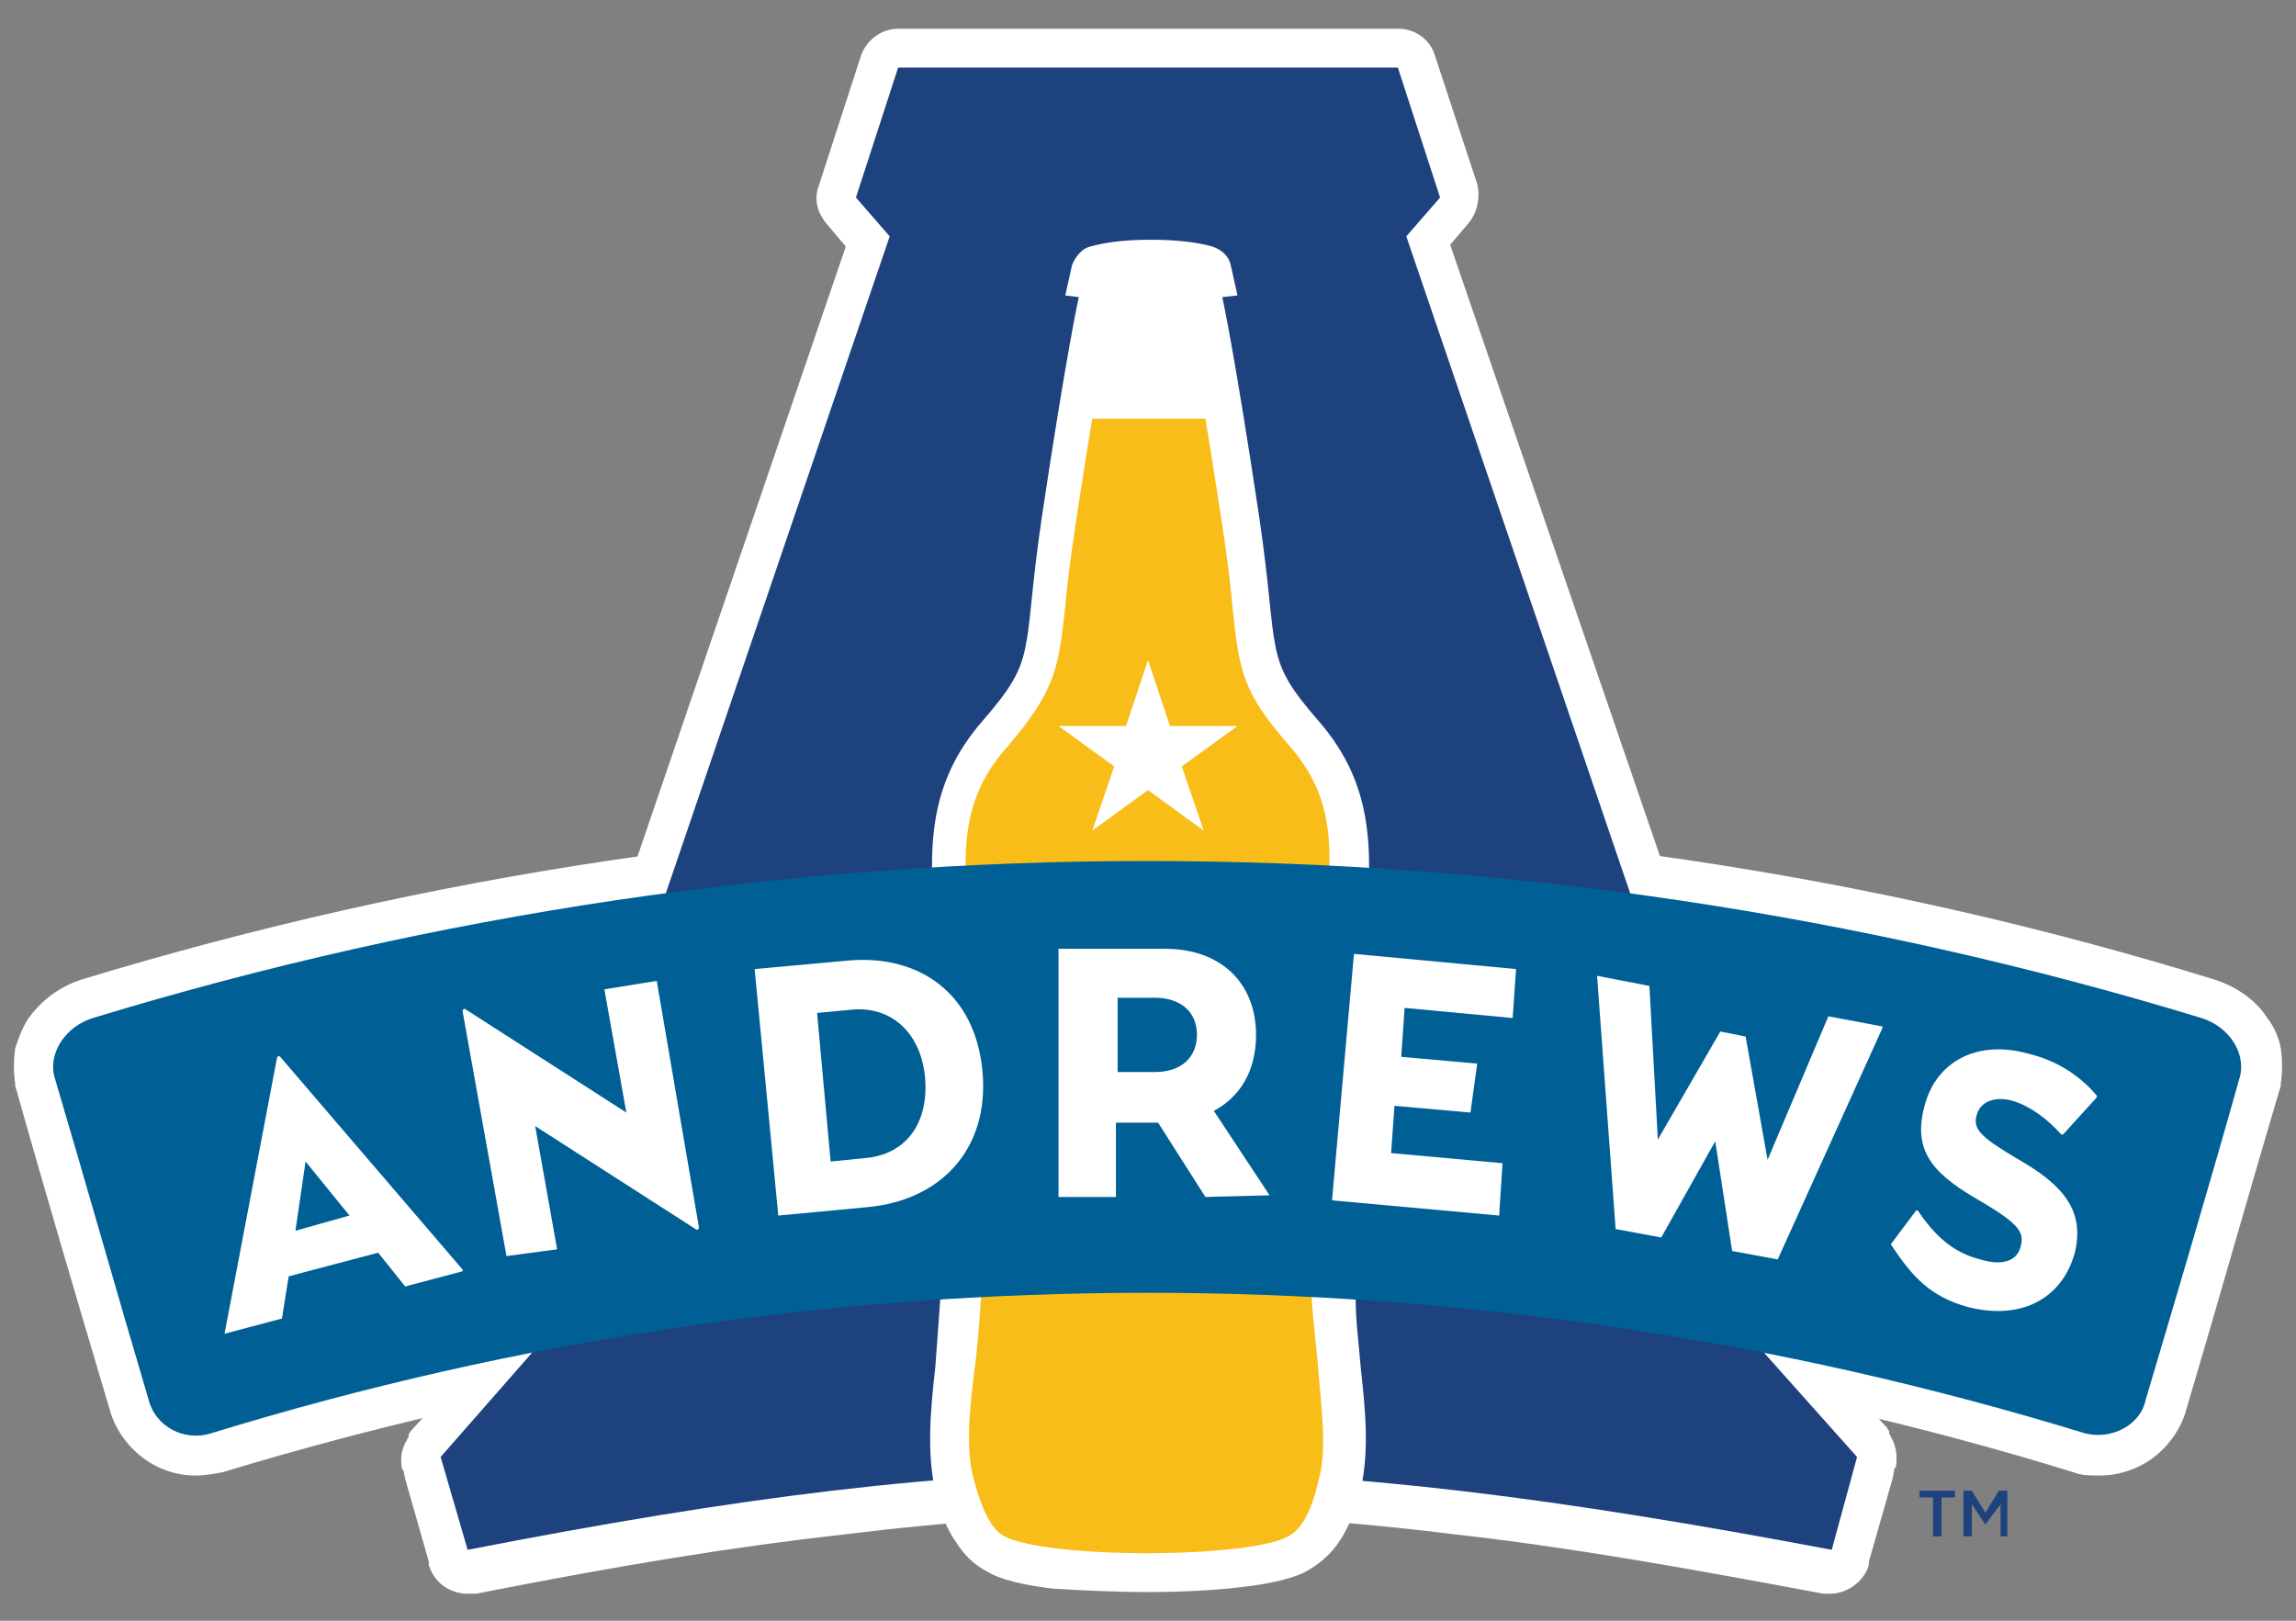 <?xml version="1.0" encoding="UTF-8"?> <svg xmlns="http://www.w3.org/2000/svg" xmlns:xlink="http://www.w3.org/1999/xlink" version="1.1" id="Layer_1" x="0px" y="0px" viewBox="0 0 136 96" style="enable-background:new 0 0 136 96;" xml:space="preserve"><rect x="0" y="0" width="136" height="96" fill="#808080" stroke="none"/> <style type="text/css"> .st0{fill-rule:evenodd;clip-rule:evenodd;fill:#FFFFFF;} .st1{fill-rule:evenodd;clip-rule:evenodd;fill:#1D427D;} .st2{fill-rule:evenodd;clip-rule:evenodd;fill:#F8BD18;} .st3{fill-rule:evenodd;clip-rule:evenodd;fill:#006096;} </style> <g id="andrews_logo" transform="translate(62, 65)"> <path id="Fill-1" class="st0" d="M50,20.1c0-0.1-0.1-0.1-0.1-0.2c0,0,0,0,0-0.1c0-0.1-0.1-0.1-0.1-0.2l-1-1.1L44.7,14l0.3-2.3 c0-0.3,0-0.7-0.1-1L23.9-50.5l1.1-1.3c0.5-0.6,0.7-1.5,0.5-2.3L23-61.7c-0.3-1-1.2-1.6-2.2-1.6H-8.8c-1,0-1.9,0.7-2.2,1.6l-2.5,7.7 c-0.3,0.8-0.1,1.6,0.5,2.3l1.1,1.3l-20.9,61.2c-0.1,0.3-0.2,0.7-0.1,1l0.3,2.3l-4.1,4.6l-1,1.1c0,0.1-0.1,0.1-0.1,0.2 c0,0,0,0,0,0.1c0,0.1-0.1,0.1-0.1,0.2c-0.3,0.5-0.4,1-0.3,1.6c0,0.1,0,0.1,0.1,0.2l0.1,0.5l1.4,4.9l0,0l0,0.2 c0.3,1,1.2,1.7,2.3,1.7c0.1,0,0.3,0,0.5,0c8.6-1.7,15.4-2.8,21.7-3.5c6.5-0.8,12.4-1.2,18.2-1.2c5.8,0,11.8,0.4,18.2,1.2 c6.3,0.7,13.2,1.9,21.7,3.5c0.2,0,0.3,0,0.4,0c1,0,2-0.7,2.3-1.7l0-0.2l0,0l1.4-4.9l0.1-0.5c0-0.1,0-0.1,0.1-0.2 C50.4,21.2,50.3,20.6,50,20.1"></path> <path id="Fill-3" class="st0" d="M73.1-2.9c-0.1-0.6-0.4-1.3-0.8-1.8c-0.7-1.1-1.9-1.9-3.2-2.3C48.7-13.3,27.4-16.4,6-16.4 c-21.4,0-42.7,3.2-63.1,9.4c-1.3,0.4-2.4,1.2-3.2,2.3c-0.4,0.6-0.6,1.2-0.8,1.8c-0.1,0.7-0.1,1.4,0,2.1c0,0,0,0.1,0,0.1 c1.8,6.4,3.7,12.8,5.6,19.2c0.3,1.1,1,2.1,1.9,2.8c0.9,0.7,2,1.1,3.2,1.1c0.5,0,1.1-0.1,1.6-0.2c8.9-2.7,18-4.8,27.2-6.2 c9.1-1.4,18.4-2.1,27.6-2.1c18.6,0,37,2.8,54.8,8.3c0.5,0.2,1,0.2,1.6,0.2c1.1,0,2.3-0.4,3.2-1.1c0.9-0.7,1.6-1.7,1.9-2.8 c1.9-6.4,3.7-12.8,5.6-19.2c0,0,0-0.1,0-0.1C73.2-1.5,73.2-2.2,73.1-2.9"></path> <path id="Fill-5" class="st1" d="M42.2,14.8l0.4-3.3L21.3-51l2-2.3L20.8-61H-8.8l-2.5,7.7l2,2.3l-21.3,62.5l0.4,3.3l-5.7,6.5 l1.6,5.5c32.3-6.3,48.5-6.1,80.8,0l1.5-5.5L42.2,14.8z"></path> <path id="Fill-7" class="st0" d="M18.6,16c-0.1-1.3-0.3-2.7-0.3-4.1v0v0l-0.1-1.4v0v0C18.1,8.2,18,5.1,18,1.8L18-1 c0.1-3.5,0.7-6.7,0.9-8.8c0.4-4.9,0.5-8.7-2.8-12.5c-3.3-3.8-2.3-3.8-3.5-12c-1.5-10-2.2-13.1-2.2-13.1l0.9-0.1l-0.4-1.8 c-0.1-0.5-0.5-0.9-1.1-1.1c-0.7-0.2-1.9-0.4-3.6-0.4c-1.8,0-2.9,0.2-3.6,0.4c-0.5,0.1-0.9,0.6-1.1,1.1l-0.4,1.8l0.8,0.1 c0,0-0.7,3.1-2.2,13.1c-1.2,8.2-0.2,8.2-3.5,12c-3.3,3.8-3.2,7.6-2.8,12.5C-6.6-7.7-6-4.4-6-1l0,2.8c0,3.3-0.1,6.4-0.2,8.7v0v0 l-0.1,1.4v0v0c-0.1,1.4-0.2,2.8-0.3,4.1c-0.3,2.6-0.5,5.1,0,7.3c0.3,1.3,0.7,2.3,1.2,3c0.5,0.8,1.1,1.4,1.9,1.8 c0.3,0.2,1.3,0.7,3.9,1C2,29.2,4,29.3,6,29.3c2,0,4-0.1,5.6-0.3c2.6-0.3,3.6-0.8,3.9-1c0.7-0.4,1.4-1,1.9-1.8 c0.5-0.8,0.9-1.7,1.2-3C19.1,21,18.9,18.7,18.6,16L18.6,16z"></path> <path id="Fill-9" class="st2" d="M14.4-20.8c-2.8-3.2-3-4.4-3.4-8.3c-0.1-1.2-0.3-2.8-0.6-4.8c-0.4-2.5-0.7-4.6-1-6.3H2.7 c-0.3,1.7-0.6,3.8-1,6.3c-0.3,2.1-0.5,3.6-0.6,4.8c-0.4,3.9-0.7,5.1-3.4,8.3C-5.1-17.7-5-14.6-4.6-9.9c0.2,1.8,1,4.4,1,11.5 c0,3.3-0.1,6.7-0.2,9L-3.9,12c-0.1,1.5-0.2,2.9-0.4,4.3c-0.3,2.5-0.5,4.6,0,6.4c0.6,2.2,1.2,3,1.8,3.3c1.1,0.6,4.5,1,8.4,1 c4,0,7.4-0.4,8.4-1c0.6-0.3,1.3-1.1,1.8-3.3c0.5-1.8,0.2-4,0-6.4c-0.1-1.4-0.3-2.8-0.4-4.3l-0.1-1.4c-0.1-2.3-0.2-5.7-0.2-9 c0.1-7.1,0.9-9.7,1-11.5C17-14.6,17.1-17.7,14.4-20.8"></path> <polygon id="Fill-11" class="st0" points="6,-25.9 7.3,-22 11.3,-22 8,-19.6 9.3,-15.8 6,-18.2 2.7,-15.8 4,-19.6 0.7,-22 4.7,-22 "></polygon> <path id="Fill-13" class="st3" d="M61.5,19.9c-36.2-11.1-74.9-11.1-111,0c-1.6,0.5-3.3-0.4-3.7-2c-1.9-6.4-3.7-12.8-5.6-19.2 c-0.3-1.4,0.7-2.9,2.3-3.4c40.7-12.4,84.2-12.4,124.9,0c1.6,0.5,2.6,2,2.3,3.4c-1.8,6.4-3.7,12.8-5.6,19.2 C64.8,19.4,63.1,20.3,61.5,19.9"></path> <path id="Fill-15" class="st0" d="M27,3.9l-6.6-0.6l0.2-2.8l4.5,0.4c0,0,0,0,0,0L25.5-2c0,0,0,0,0,0c0,0,0,0,0,0l-4.5-0.4l0.2-2.9 l6.4,0.6c0,0,0,0,0,0c0,0,0,0,0,0l0.2-2.9c0,0,0,0,0,0c0,0,0,0,0,0l-9.6-0.9c0,0,0,0,0,0L16.9,6.1c0,0,0,0,0,0L26.8,7c0,0,0,0,0,0 L27,3.9C27,4,27,3.9,27,3.9"></path> <path id="Fill-17" class="st0" d="M-23.1-6.9l-3.1,0.5c0,0,0,0,0,0c0,0,0,0,0,0l1.3,7.3l-9.5-6.1c-0.1-0.1-0.2,0-0.2,0.1l2.6,14.5 c0,0,0,0,0,0h0L-29,9c0,0,0,0,0,0c0,0,0,0,0,0l-1.3-7.3l9.5,6.1c0.1,0.1,0.2,0,0.2-0.1L-23.1-6.9C-23.1-6.9-23.1-6.9-23.1-6.9"></path> <path id="Fill-19" class="st0" d="M-44.5,7.9l0.6-4.1l2.6,3.2L-44.5,7.9z M-38,11.2l3.4-0.9c0,0,0,0,0-0.1L-45.4-2.4 c-0.1-0.1-0.2,0-0.2,0.1L-48.7,14c0,0,0,0,0,0l3.4-0.9c0,0,0,0,0,0l0.4-2.5l5.3-1.4L-38,11.2C-38,11.2-38,11.2-38,11.2L-38,11.2z"></path> <path id="Fill-21" class="st0" d="M-13.6-5l0.8,8.8l2-0.2C-8.3,3.4-7,1.5-7.2-1.1l0,0c-0.2-2.6-1.9-4.3-4.3-4.1L-13.6-5z M-17.3-7.6C-17.3-7.6-17.2-7.6-17.3-7.6l5.5-0.5c4.3-0.4,7.6,2,8,6.6l0,0c0.4,4.6-2.5,7.6-6.8,8L-15.9,7c0,0,0,0,0,0L-17.3-7.6z"></path> <path id="Fill-23" class="st0" d="M4.2-5.9h2.2c1.5,0,2.5,0.8,2.5,2.2v0c0,1.3-0.9,2.2-2.5,2.2H4.2V-5.9z M13.2,5.8L9.9,0.8 c1.5-0.8,2.5-2.3,2.5-4.5v0c0-3-2-5.1-5.4-5.1H0.7c0,0,0,0,0,0V5.9c0,0,0,0,0,0h3.4c0,0,0,0,0,0V1.5h2.5l2.8,4.4c0,0,0,0,0,0 L13.2,5.8C13.2,5.9,13.2,5.9,13.2,5.8L13.2,5.8z"></path> <path id="Fill-25" class="st0" d="M46.3-4.8l-3.6,8.5l-1.3-7.3c0,0,0,0,0,0l-1.5-0.3c0,0,0,0,0,0l-3.7,6.4l-0.5-9.1c0,0,0,0,0,0 l-3.1-0.6c0,0-0.1,0,0,0l1.1,15c0,0,0,0,0,0l2.7,0.5c0,0,0,0,0,0l3.2-5.7l1,6.5c0,0,0,0,0,0l2.7,0.5c0,0,0,0,0,0l6.2-13.7 c0,0,0-0.1,0-0.1L46.3-4.8C46.4-4.8,46.3-4.8,46.3-4.8"></path> <path id="Fill-27" class="st0" d="M57.6,3.7c-2.2-1.3-2.8-1.8-2.5-2.7l0,0c0.2-0.7,1-1.1,2.1-0.8c1,0.3,2,1,2.9,2c0,0,0,0,0.1,0 l2-2.2c0,0,0,0,0-0.1c-1-1.2-2.4-2.1-4.1-2.5c-2.9-0.8-5.4,0.4-6.1,3.1l0,0c-0.8,2.9,0.8,4.2,3.4,5.7c2.2,1.3,2.5,1.8,2.3,2.6l0,0 c-0.2,0.9-1.1,1.2-2.4,0.8c-1.6-0.4-2.7-1.4-3.7-2.9c0,0,0,0-0.1,0L50,8.7c0,0,0,0,0,0c1.3,2,2.4,3.1,4.5,3.7 c3,0.8,5.6-0.3,6.4-3.2l0,0C61.5,6.7,60.2,5.2,57.6,3.7"></path> <polygon id="Fill-29" class="st1" points="52.5,23.7 51.7,23.7 51.7,23.3 53.8,23.3 53.8,23.7 53,23.7 53,26 52.5,26 "></polygon> <polygon id="Fill-31" class="st1" points="54.3,23.3 54.8,23.3 55.6,24.6 56.4,23.3 56.9,23.3 56.9,26 56.5,26 56.5,24.1 55.6,25.3 55.6,25.3 54.8,24.1 54.8,26 54.3,26 "></polygon> </g> </svg> 
